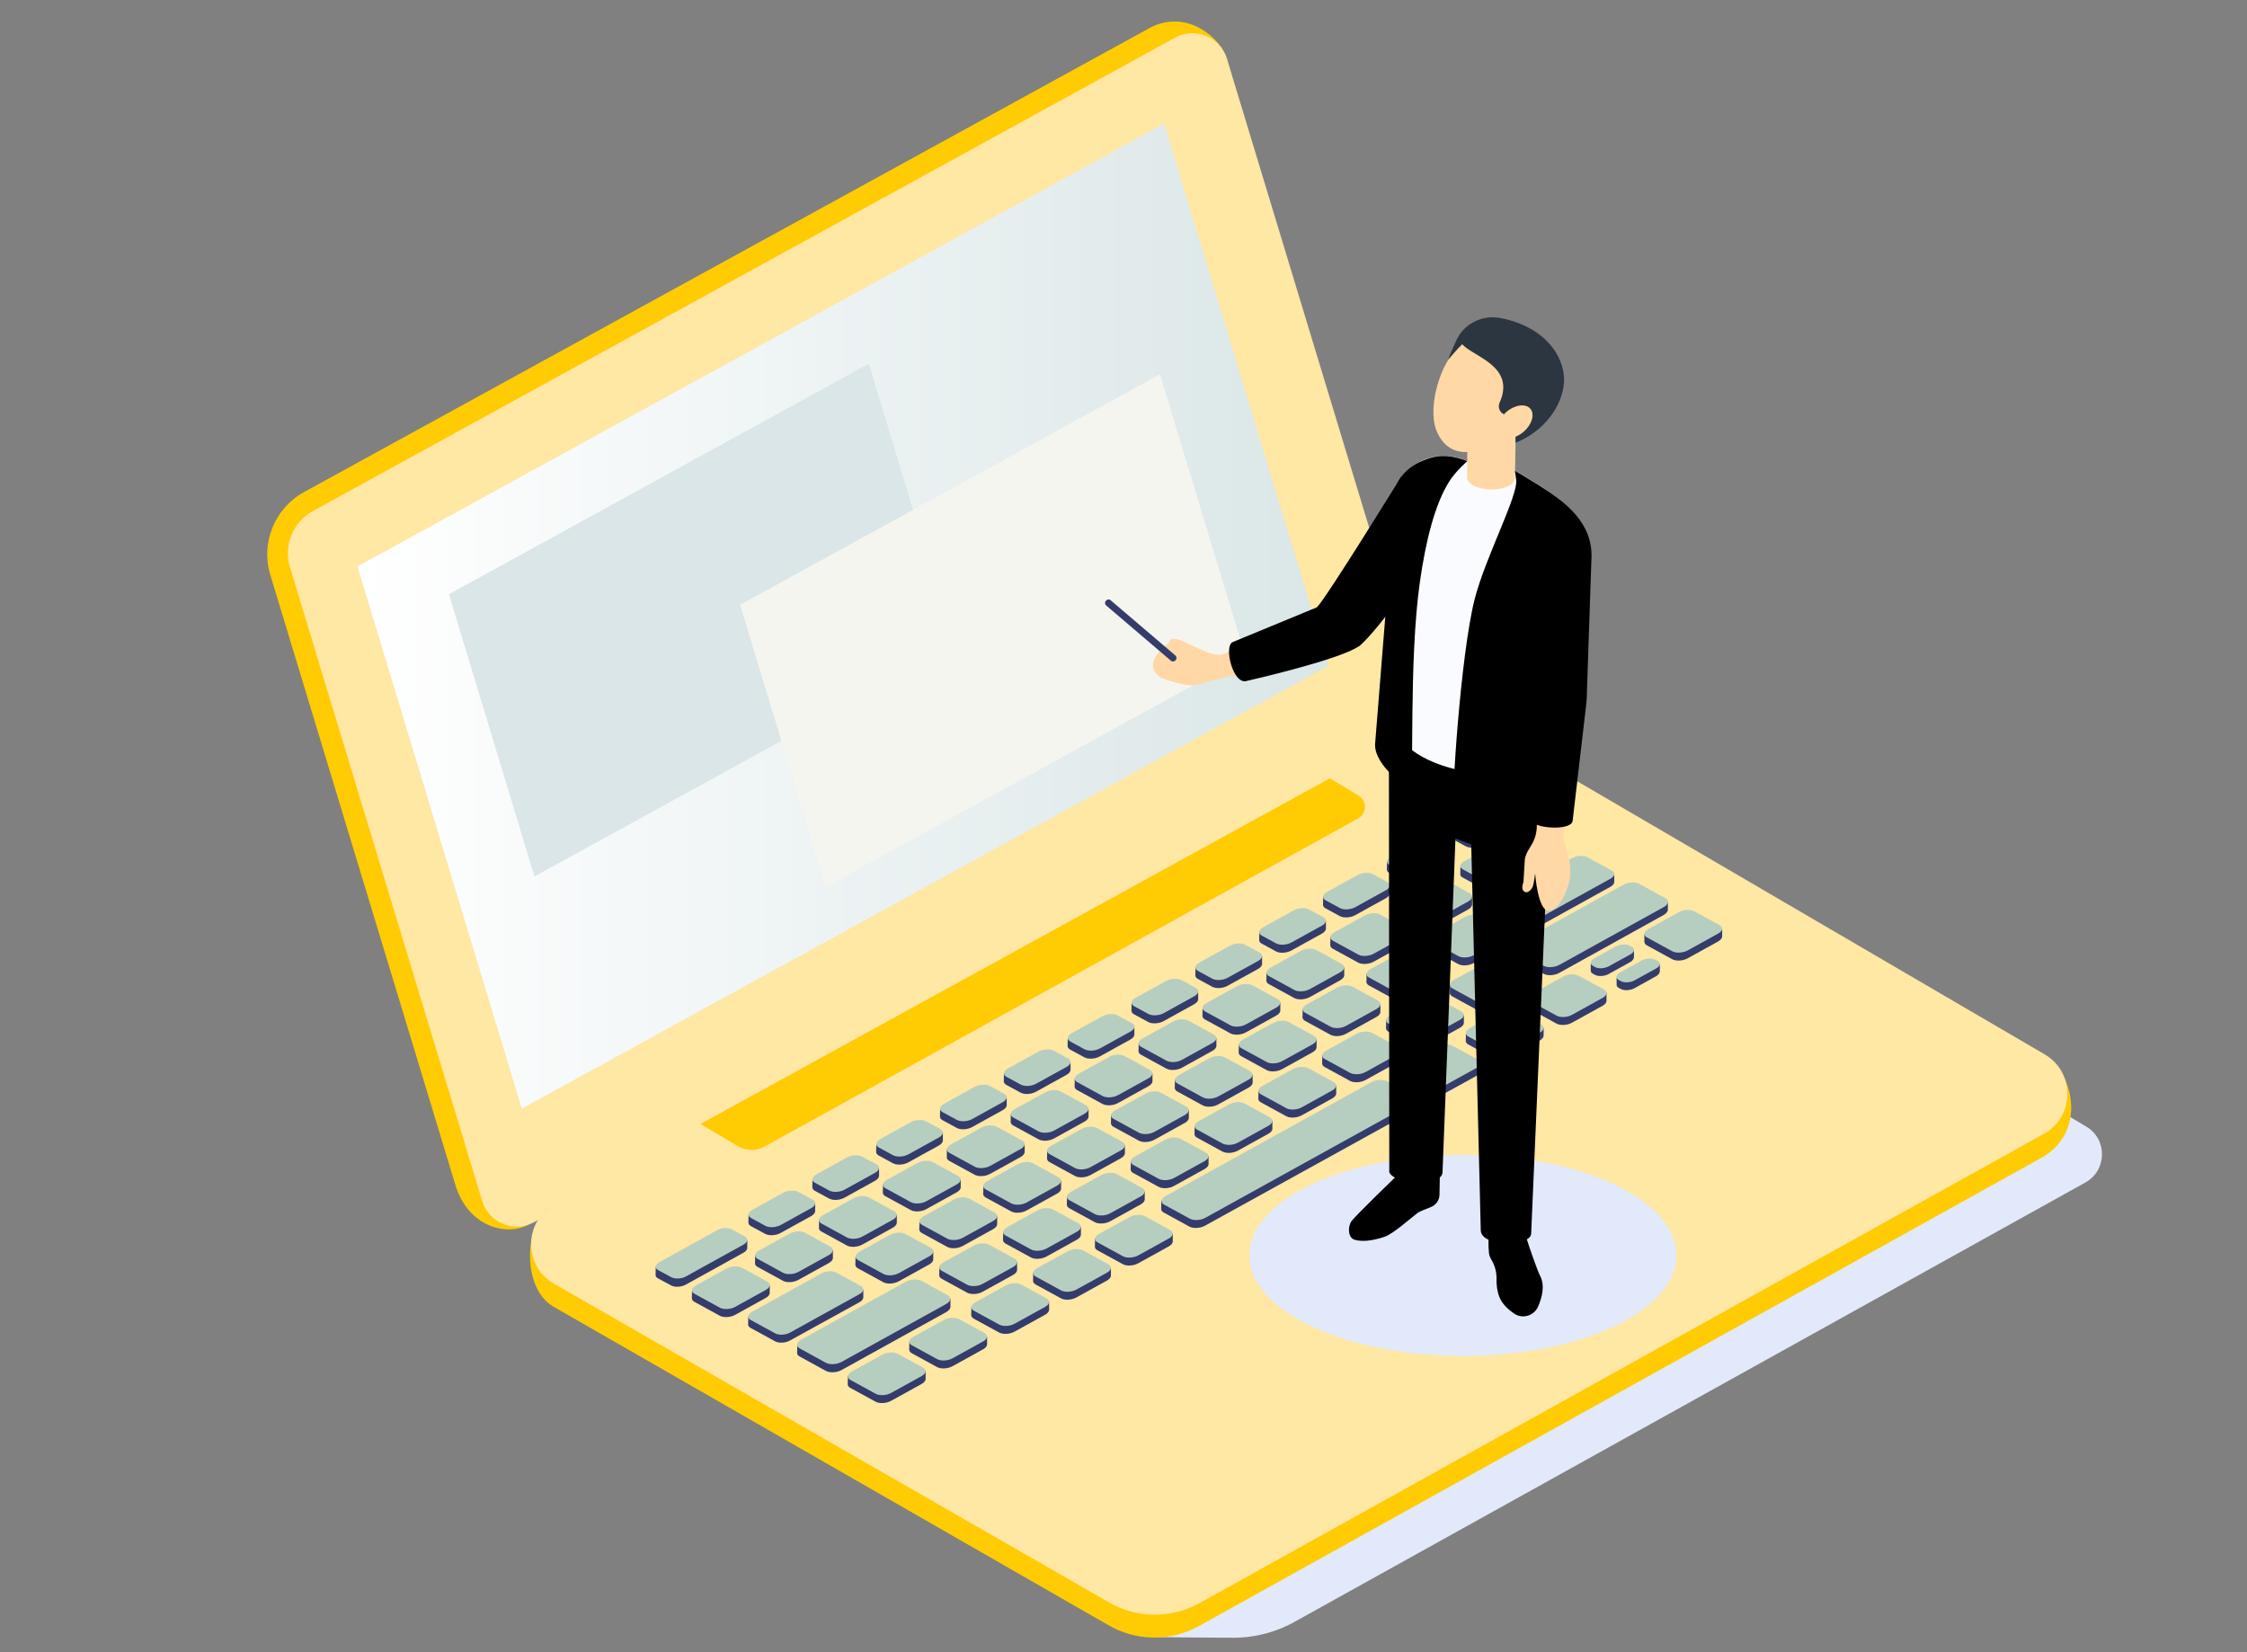 <?xml version="1.0" encoding="UTF-8"?><svg xmlns="http://www.w3.org/2000/svg" width="238" height="175" xmlns:xlink="http://www.w3.org/1999/xlink" viewBox="0 0 238 175"><rect x="0" y="0" width="238" height="175" fill="#808080" stroke="none"/><defs><style>.cls-1{fill:none;}.cls-2{fill:url(#linear-gradient);}.cls-3{clip-path:url(#clippath);}.cls-4{fill:#f5f5f0;}.cls-5{fill:#fafbff;}.cls-6{fill:#ffe7a4;}.cls-7{fill:#ffcb03;}.cls-8{fill:#ffd8a6;}.cls-9,.cls-10{fill:#e2e9fb;}.cls-11{fill:#b6cec0;}.cls-12{fill:#dae6e7;}.cls-13{fill:#2c3640;}.cls-14{fill:#343c6b;}.cls-10{mix-blend-mode:multiply;}.cls-15{isolation:isolate;}</style><clipPath id="clippath"><rect class="cls-1" width="238" height="175"/></clipPath><linearGradient id="linear-gradient" x1="37.86" y1="65.26" x2="140.72" y2="65.26" gradientUnits="userSpaceOnUse"><stop offset="0" stop-color="#fff"/><stop offset="1" stop-color="#dae6e7"/></linearGradient></defs><g class="cls-15"><g id="_レイヤー_2"><g id="_デザイン"><g class="cls-3"><g><path class="cls-9" d="m220.98,119.33c2.26,1.35,2.2,4.64-.1,5.92l-83.81,46.56c-2.18,1.2-4.58,1.74-6.99,1.65.02.02-7.85-.06-7.85-.06l2.04-9.42-26.29-15.88,86-50.94,36.99,22.17Z"/><path class="cls-7" d="m48.17,125.3L28.63,60.89c-1.03-3.4.46-7.06,3.57-8.77L121.81,2.94c3.81-2.01,7.44.97,8.15,3.3l17.71,66.07c.7,2.31-.31,4.79-2.43,5.95l-89.31,51.47c-2.13,1.17-6.37.41-7.76-4.42Z"/><path class="cls-6" d="m51.07,127.2L30.71,60.08c-.7-2.31.31-4.79,2.43-5.95L124.46,3.99c2.13-1.17,4.79-.08,5.5,2.24l20.36,67.13c.7,2.31-.31,4.79-2.43,5.95l-91.32,50.14c-2.13,1.17-4.79.08-5.5-2.24Z"/><path class="cls-7" d="m58.17,127.9l91.06-47.65c3.03-1.66,6.72-1.59,9.68.2l58.03,31.7c2.49,1.52,4.14,7.52-.51,10.37l-89.44,49.71c-3.02,1.68-6.7,1.62-9.67-.14l-58.75-33.72c-3.23-1.92-3.12-8.44-.4-10.46Z"/><path class="cls-6" d="m216.48,120.1l-89.44,49.71c-3.01,1.67-6.7,1.62-9.66-.14l-58.75-33.73c-3.23-1.91-3.15-6.62.14-8.42l15.44-8.47,66.66-36.61,8.41-4.62c3.04-1.66,6.72-1.58,9.68.2l57.67,33.69c3.19,1.92,3.11,6.58-.14,8.39Z"/><path class="cls-7" d="m143.84,86.69l-62.87,34.76c-.87.48-1.94.46-2.8-.04l-3.97-2.36,66.66-36.61,3.03,1.82c.92.55.9,1.9-.04,2.43Z"/><g><path class="cls-14" d="m174.17,99.75v-.78s.86.01.86.01l2.79-1.54c.49-.27,1.21-.31,1.62-.09l1.85,1.01,1.12.02v.83c-.03.17-.16.36-.43.51l-3.24,1.79c-.49.27-1.21.31-1.62.09l-2.69-1.47c-.18-.1-.26-.24-.25-.38Z"/><path class="cls-14" d="m154.68,92.58v-.74s.82.01.82.01l5.67-3.14c.47-.26,1.16-.3,1.55-.08l1.77.97,1.07.02v.79c-.03.17-.16.34-.41.48l-6.11,3.38c-.47.26-1.16.3-1.55.08l-2.58-1.41c-.18-.1-.25-.23-.24-.37Z"/><path class="cls-14" d="m160.47,101.24v-.8s.88.01.88.01l10.6-5.88c.5-.28,1.25-.32,1.66-.09l1.9,1.04,1.15.02v.85c-.04.18-.17.37-.44.52l-11.07,6.14c-.5.28-1.25.32-1.66.09l-2.76-1.51c-.19-.1-.26-.25-.26-.39Z"/><path class="cls-14" d="m158.78,96.31l.02-.83.91.03,6.84-3.78c.47-.26,1.17-.3,1.56-.08l1.77.97,1.1.04v.8c-.03.16-.16.34-.41.47l-7.37,4.08c-.47.26-1.17.3-1.56.08l-2.6-1.42c-.17-.09-.26-.22-.26-.36Z"/><path class="cls-14" d="m161.93,105.7l.99.03,2.65-1.46c.49-.27,1.21-.31,1.62-.09l1.74.95,1.23.04v.86c-.02.18-.16.36-.43.51l-3.24,1.79c-.49.27-1.21.31-1.62.09l-2.69-1.47c-.18-.1-.26-.23-.27-.37l.02-.89Z"/><path class="cls-14" d="m155.27,109.38l.99.03,2.65-1.46c.49-.27,1.21-.31,1.62-.09l1.74.95,1.23.04v.86c-.02.18-.16.36-.43.51l-3.24,1.79c-.49.27-1.21.31-1.62.09l-2.69-1.47c-.18-.1-.26-.23-.27-.37l.02-.89Z"/><path class="cls-14" d="m153.58,104.29l.99.03,2.65-1.46c.49-.27,1.21-.31,1.62-.09l1.74.95,1.23.04v.86c-.02.18-.16.36-.43.51l-3.24,1.79c-.49.27-1.21.31-1.62.09l-2.69-1.47c-.18-.1-.26-.23-.27-.37l.02-.89Z"/><path class="cls-14" d="m146.82,108.03l.99.03,2.65-1.46c.49-.27,1.21-.31,1.62-.09l1.74.95,1.23.04v.86c-.02.18-.16.36-.43.51l-3.24,1.79c-.49.27-1.21.31-1.62.09l-2.69-1.47c-.18-.1-.26-.23-.27-.37l.02-.89Z"/><path class="cls-14" d="m123.01,127.17l1,.03,21.24-11.74c.49-.27,1.23-.31,1.64-.09l1.76.96,1.25.04v.87c-.02.18-.16.37-.43.52l-21.85,12.07c-.49.27-1.23.31-1.64.09l-2.72-1.49c-.18-.1-.27-.23-.27-.37l.02-.9Z"/><path class="cls-14" d="m140.06,111.77l.99.03,2.65-1.46c.49-.27,1.21-.31,1.62-.09l1.74.95,1.23.04v.86c-.02.18-.16.36-.43.51l-3.24,1.79c-.49.27-1.21.31-1.62.09l-2.69-1.47c-.18-.1-.26-.23-.27-.37l.02-.89Z"/><path class="cls-14" d="m133.3,115.51l.99.03,2.65-1.46c.49-.27,1.21-.31,1.62-.09l1.74.95,1.23.04v.86c-.02.18-.16.36-.43.51l-3.24,1.79c-.49.27-1.21.31-1.62.09l-2.69-1.47c-.18-.1-.26-.23-.27-.37l.02-.89Z"/><path class="cls-14" d="m131.22,110.62l.99.03,2.65-1.46c.49-.27,1.21-.31,1.62-.09l1.74.95,1.23.04v.86c-.02.18-.16.36-.43.51l-3.24,1.79c-.49.27-1.21.31-1.62.09l-2.69-1.47c-.18-.1-.26-.23-.27-.37l.02-.89Z"/><path class="cls-14" d="m127.38,106.73l.99.03,2.65-1.46c.49-.27,1.21-.31,1.62-.09l1.74.95,1.23.04v.86c-.02.18-.16.36-.43.51l-3.24,1.79c-.49.27-1.21.31-1.62.09l-2.69-1.47c-.18-.1-.26-.23-.27-.37l.02-.89Z"/><path class="cls-14" d="m137.98,106.88l.99.03,2.65-1.46c.49-.27,1.21-.31,1.62-.09l1.74.95,1.23.04v.86c-.02.18-.16.36-.43.51l-3.24,1.79c-.49.27-1.21.31-1.62.09l-2.69-1.47c-.18-.1-.26-.23-.27-.37l.02-.89Z"/><path class="cls-14" d="m134.15,102.99l.99.03,2.65-1.46c.49-.27,1.21-.31,1.62-.09l1.74.95,1.23.04v.86c-.02.18-.16.36-.43.51l-3.24,1.79c-.49.27-1.21.31-1.62.09l-2.69-1.47c-.18-.1-.26-.23-.27-.37l.02-.89Z"/><path class="cls-14" d="m133.4,98.7l.99.03,2.65-1.46c.49-.27,1.21-.31,1.62-.09l.55.3,1.23.04v.86c-.02.18-.16.36-.43.51l-3.24,1.79c-.49.27-1.21.31-1.62.09l-1.51-.82c-.18-.1-.26-.23-.27-.37l.02-.89Z"/><path class="cls-14" d="m126.64,102.44l.99.03,2.65-1.46c.49-.27,1.21-.31,1.62-.09l.55.3,1.23.04v.86c-.02.18-.16.36-.43.51l-3.24,1.79c-.49.27-1.21.31-1.62.09l-1.51-.82c-.18-.1-.26-.23-.27-.37l.02-.89Z"/><path class="cls-14" d="m119.88,106.18l3.63-1.43c.49-.27,1.21-.31,1.62-.09l.55.3,1.23.04v.86c-.02.18-.16.36-.43.51l-3.24,1.79c-.49.27-1.21.31-1.62.09l-1.51-.82c-.18-.1-.26-.23-.27-.37l.02-.89Z"/><path class="cls-14" d="m120.61,110.47l.99.03,2.65-1.46c.49-.27,1.21-.31,1.62-.09l1.74.95,1.23.04v.86c-.02.18-.16.36-.43.51l-3.24,1.79c-.49.27-1.21.31-1.62.09l-2.69-1.47c-.18-.1-.26-.23-.27-.37l.02-.89Z"/><path class="cls-14" d="m124.45,114.36l.99.03,2.65-1.46c.49-.27,1.21-.31,1.62-.09l1.74.95,1.23.04v.86c-.02.18-.16.36-.43.51l-3.24,1.79c-.49.27-1.21.31-1.62.09l-2.69-1.47c-.18-.1-.26-.23-.27-.37l.02-.89Z"/><path class="cls-14" d="m126.54,119.25l.99.03,2.65-1.46c.49-.27,1.21-.31,1.62-.09l1.74.95,1.23.04v.86c-.02.18-.16.36-.43.51l-3.24,1.79c-.49.27-1.21.31-1.62.09l-2.69-1.47c-.18-.1-.26-.23-.27-.37l.02-.89Z"/><path class="cls-14" d="m119.78,122.99l.99.03,2.65-1.46c.49-.27,1.21-.31,1.62-.09l1.74.95,1.23.04v.86c-.02.18-.16.36-.43.51l-3.24,1.79c-.49.27-1.21.31-1.62.09l-2.69-1.47c-.18-.1-.26-.23-.27-.37l.02-.89Z"/><path class="cls-14" d="m117.69,118.1l.99.03,2.65-1.46c.49-.27,1.21-.31,1.62-.09l1.74.95,1.23.04v.86c-.02.18-.16.36-.43.51l-3.24,1.79c-.49.27-1.21.31-1.62.09l-2.69-1.47c-.18-.1-.26-.23-.27-.37l.02-.89Z"/><path class="cls-14" d="m113.84,114.21l.99.03,2.65-1.46c.49-.27,1.21-.31,1.62-.09l1.74.95,1.23.04v.86c-.02.18-.16.36-.43.51l-3.24,1.79c-.49.27-1.21.31-1.62.09l-2.69-1.47c-.18-.1-.26-.23-.27-.37l.02-.89Z"/><path class="cls-14" d="m113.11,109.92l.99.03,2.65-1.46c.49-.27,1.21-.31,1.62-.09l.55.3,1.23.04v.86c-.02.18-.16.36-.43.51l-3.24,1.79c-.49.27-1.21.31-1.62.09l-1.51-.82c-.18-.1-.26-.23-.27-.37l.02-.89Z"/><path class="cls-14" d="m106.35,113.66l.99.03,2.65-1.46c.49-.27,1.21-.31,1.62-.09l.55.3,1.23.04v.86c-.02.18-.16.36-.43.51l-3.24,1.79c-.49.27-1.21.31-1.62.09l-1.51-.82c-.18-.1-.26-.23-.27-.37l.02-.89Z"/><path class="cls-14" d="m107.07,117.96l.99.03,2.65-1.46c.49-.27,1.21-.31,1.62-.09l1.74.95,1.23.04v.86c-.02.18-.16.36-.43.51l-3.24,1.79c-.49.27-1.21.31-1.62.09l-2.69-1.47c-.18-.1-.26-.23-.27-.37l.02-.89Z"/><path class="cls-14" d="m110.92,121.84l.99.03,2.65-1.46c.49-.27,1.21-.31,1.62-.09l1.74.95,1.23.04v.86c-.02.18-.16.36-.43.51l-3.24,1.79c-.49.27-1.21.31-1.62.09l-2.69-1.47c-.18-.1-.26-.23-.27-.37l.02-.89Z"/><path class="cls-14" d="m113.02,126.73l.99.03,2.65-1.46c.49-.27,1.21-.31,1.62-.09l1.74.95,1.23.04v.86c-.02.18-.16.36-.43.51l-3.24,1.79c-.49.27-1.21.31-1.62.09l-2.69-1.47c-.18-.1-.26-.23-.27-.37l.02-.89Z"/><path class="cls-14" d="m115.99,131.18l.99.03,2.65-1.46c.49-.27,1.21-.31,1.62-.09l1.74.95,1.23.04v.86c-.02.18-.16.36-.43.51l-3.24,1.79c-.49.27-1.21.31-1.62.09l-2.69-1.47c-.18-.1-.26-.23-.27-.37l.02-.89Z"/><path class="cls-14" d="m109.44,134.8l.99.03,2.65-1.46c.49-.27,1.21-.31,1.62-.09l1.74.95,1.23.04v.86c-.02.18-.16.36-.43.51l-3.24,1.79c-.49.27-1.21.31-1.62.09l-2.69-1.47c-.18-.1-.26-.23-.27-.37l.02-.89Z"/><path class="cls-14" d="m102.89,138.42l.99.03,2.65-1.46c.49-.27,1.21-.31,1.62-.09l1.74.95,1.23.04v.86c-.02.18-.16.36-.43.51l-3.24,1.79c-.49.27-1.21.31-1.62.09l-2.69-1.47c-.18-.1-.26-.23-.27-.37l.02-.89Z"/><path class="cls-14" d="m106.26,130.47l.99.03,2.65-1.46c.49-.27,1.21-.31,1.62-.09l1.74.95,1.23.04v.86c-.02.18-.16.36-.43.51l-3.24,1.79c-.49.27-1.21.31-1.62.09l-2.69-1.47c-.18-.1-.26-.23-.27-.37l.02-.89Z"/><path class="cls-14" d="m99.5,134.2l.99.03,2.65-1.46c.49-.27,1.21-.31,1.62-.09l1.74.95,1.23.04v.86c-.02.18-.16.36-.43.51l-3.24,1.79c-.49.27-1.21.31-1.62.09l-2.69-1.47c-.18-.1-.26-.23-.27-.37l.02-.89Z"/><path class="cls-14" d="m90.62,133.09l.99.03,2.65-1.46c.49-.27,1.21-.31,1.62-.09l1.74.95,1.23.04v.86c-.02.18-.16.36-.43.51l-3.24,1.79c-.49.27-1.21.31-1.62.09l-2.69-1.47c-.18-.1-.26-.23-.27-.37l.02-.89Z"/><path class="cls-14" d="m93.53,125.45l.99.03,2.65-1.46c.49-.27,1.21-.31,1.62-.09l1.74.95,1.23.04v.86c-.02.18-.16.36-.43.51l-3.24,1.79c-.49.27-1.21.31-1.62.09l-2.69-1.47c-.18-.1-.26-.23-.27-.37l.02-.89Z"/><path class="cls-14" d="m97.39,129.35l.99.03,2.65-1.46c.49-.27,1.21-.31,1.62-.09l1.74.95,1.23.04v.86c-.02.18-.16.36-.43.51l-3.24,1.79c-.49.27-1.21.31-1.62.09l-2.69-1.47c-.18-.1-.26-.23-.27-.37l.02-.89Z"/><path class="cls-14" d="m100.3,121.71l.99.03,2.65-1.46c.49-.27,1.21-.31,1.62-.09l1.74.95,1.23.04v.86c-.02.18-.16.36-.43.51l-3.24,1.79c-.49.27-1.21.31-1.62.09l-2.69-1.47c-.18-.1-.26-.23-.27-.37l.02-.89Z"/><path class="cls-14" d="m99.59,117.4l.99.03,2.65-1.46c.49-.27,1.21-.31,1.62-.09l.55.3,1.23.04v.86c-.02.18-.16.36-.43.51l-3.24,1.79c-.49.27-1.21.31-1.62.09l-1.51-.82c-.18-.1-.26-.23-.27-.37l.02-.89Z"/><path class="cls-14" d="m92.83,121.14l.99.03,2.65-1.46c.49-.27,1.21-.31,1.62-.09l.55.3,1.23.04v.86c-.02.18-.16.36-.43.51l-3.24,1.79c-.49.27-1.21.31-1.62.09l-1.51-.82c-.18-.1-.26-.23-.27-.37l.02-.89Z"/><path class="cls-14" d="m86.07,124.88l.99.03,2.65-1.46c.49-.27,1.21-.31,1.62-.09l.55.3,1.23.04v.86c-.02.18-.16.36-.43.51l-3.24,1.79c-.49.27-1.21.31-1.62.09l-1.51-.82c-.18-.1-.26-.23-.27-.37l.02-.89Z"/><path class="cls-14" d="m86.76,129.2l.99.03,2.65-1.46c.49-.27,1.21-.31,1.62-.09l1.74.95,1.23.04v.86c-.02.18-.16.36-.43.51l-3.24,1.79c-.49.27-1.21.31-1.62.09l-2.69-1.47c-.18-.1-.26-.23-.27-.37l.02-.89Z"/><path class="cls-14" d="m79.99,132.94l.99.03,2.65-1.46c.49-.27,1.21-.31,1.62-.09l1.74.95,1.23.04v.86c-.02.18-.16.36-.43.51l-3.24,1.79c-.49.27-1.21.31-1.62.09l-2.69-1.47c-.18-.1-.26-.23-.27-.37l.02-.89Z"/><path class="cls-14" d="m79.3,128.62l.99.03,2.65-1.46c.49-.27,1.21-.31,1.62-.09l.55.3,1.23.04v.86c-.02.18-.16.36-.43.51l-3.24,1.79c-.49.27-1.21.31-1.62.09l-1.51-.82c-.18-.1-.26-.23-.27-.37l.02-.89Z"/><path class="cls-14" d="m73.3,136.64l.99.03,2.65-1.46c.49-.27,1.21-.31,1.62-.09l1.74.95,1.23.04v.86c-.02.18-.16.36-.43.51l-3.24,1.79c-.49.27-1.21.31-1.62.09l-2.69-1.47c-.18-.1-.26-.23-.27-.37l.02-.89Z"/><path class="cls-14" d="m69.46,134.19l.94.03,5.54-3.06c.47-.26,1.16-.3,1.55-.08l.48.26,1.18.04v.82c-.02.17-.15.35-.41.49l-6.11,3.38c-.47.26-1.16.3-1.55.08l-1.39-.75c-.17-.09-.25-.22-.25-.35l.02-.85Z"/><path class="cls-14" d="m79.26,139.44l.95.03,6.8-3.74c.47-.26,1.17-.3,1.56-.08l1.68.92,1.19.04v.83c-.02.17-.15.35-.41.49l-7.37,4.06c-.47.26-1.17.3-1.56.08l-2.6-1.42c-.17-.09-.25-.22-.26-.35l.02-.86Z"/><path class="cls-14" d="m84.44,142.39l1.02.04,10.48-5.8c.5-.28,1.25-.32,1.67-.09l1.79.98,1.27.04v.88c-.02.18-.16.37-.44.53l-11.09,6.14c-.5.28-1.25.32-1.67.09l-2.77-1.52c-.18-.1-.27-.23-.27-.38l.02-.91Z"/><path class="cls-14" d="m104.16,125.59l.99.03,2.65-1.46c.49-.27,1.21-.31,1.62-.09l1.74.95,1.23.04v.86c-.02.18-.16.36-.43.51l-3.24,1.79c-.49.27-1.21.31-1.62.09l-2.69-1.47c-.18-.1-.26-.23-.27-.37l.02-.89Z"/><path class="cls-14" d="m144.75,103.13l.99.03,2.65-1.46c.49-.27,1.21-.31,1.62-.09l1.74.95,1.23.04v.86c-.02.18-.16.36-.43.51l-3.24,1.79c-.49.27-1.21.31-1.62.09l-2.69-1.47c-.18-.1-.26-.23-.27-.37l.02-.89Z"/><path class="cls-14" d="m140.92,99.24l.99.03,2.65-1.46c.49-.27,1.21-.31,1.62-.09l1.74.95,1.23.04v.86c-.02.18-.16.36-.43.51l-3.24,1.79c-.49.27-1.21.31-1.62.09l-2.69-1.47c-.18-.1-.26-.23-.27-.37l.02-.89Z"/><path class="cls-14" d="m140.16,94.96l.99.03,2.65-1.46c.49-.27,1.21-.31,1.62-.09l.55.3,1.23.04v.86c-.02.18-.16.36-.43.51l-3.24,1.79c-.49.27-1.21.31-1.62.09l-1.51-.82c-.18-.1-.26-.23-.27-.37l.02-.89Z"/><path class="cls-14" d="m146.92,91.22l.99.03,2.65-1.46c.49-.27,1.21-.31,1.62-.09l.55.3,1.23.04v.86c-.02.18-.16.36-.43.51l-3.24,1.79c-.49.27-1.21.31-1.62.09l-1.51-.82c-.18-.1-.26-.23-.27-.37l.02-.89Z"/><path class="cls-14" d="m153.51,87.57l.99.03,2.65-1.46c.49-.27,1.21-.31,1.62-.09l.55.3,1.23.04v.86c-.02.18-.16.36-.43.51l-3.24,1.79c-.49.27-1.21.31-1.62.09l-1.51-.82c-.18-.1-.26-.23-.27-.37l.02-.89Z"/><path class="cls-14" d="m147.69,95.5l.99.03,2.65-1.46c.49-.27,1.21-.31,1.62-.09l1.74.95,1.23.04v.86c-.02.18-.16.36-.43.51l-3.24,1.79c-.49.27-1.21.31-1.62.09l-2.69-1.47c-.18-.1-.26-.23-.27-.37l.02-.89Z"/><path class="cls-14" d="m151.51,99.39l.99.03,2.65-1.46c.49-.27,1.21-.31,1.62-.09l1.74.95,1.23.04v.86c-.02.18-.16.36-.43.51l-3.24,1.79c-.49.27-1.21.31-1.62.09l-2.69-1.47c-.18-.1-.26-.23-.27-.37l.02-.89Z"/></g><g><path class="cls-14" d="m96.32,142.08l.99.03,2.65-1.46c.49-.27,1.21-.31,1.62-.09l1.74.95,1.23.04v.86c-.02.18-.16.36-.43.51l-3.24,1.79c-.49.27-1.21.31-1.62.09l-2.69-1.47c-.18-.1-.26-.23-.27-.37l.02-.89Z"/><path class="cls-14" d="m89.81,145.75l.99.03,2.65-1.46c.49-.27,1.21-.31,1.62-.09l1.74.95,1.23.04v.86c-.02.18-.16.36-.43.51l-3.24,1.79c-.49.27-1.21.31-1.62.09l-2.69-1.47c-.18-.1-.26-.23-.27-.37l.02-.89Z"/></g><path class="cls-11" d="m178.75,100.67l3.24-1.79c.49-.27.56-.67.15-.89l-2.69-1.47c-.41-.22-1.13-.18-1.62.09l-3.24,1.79c-.49.27-.56.67-.15.89l2.69,1.47c.41.22,1.13.18,1.62-.09Z"/><path class="cls-11" d="m166.5,107.49l3.24-1.79c.49-.27.56-.67.15-.89l-2.69-1.47c-.41-.22-1.13-.18-1.62.09l-3.24,1.79c-.49.27-.56.67-.15.89l2.69,1.47c.41.22,1.13.18,1.62-.09Z"/><path class="cls-11" d="m120.56,132.97l3.24-1.79c.49-.27.56-.67.15-.89l-2.69-1.47c-.41-.22-1.13-.18-1.62.09l-3.24,1.79c-.49.27-.56.67-.15.89l2.69,1.47c.41.22,1.13.18,1.62-.09Z"/><path class="cls-11" d="m159.84,111.17l3.24-1.79c.49-.27.56-.67.15-.89l-2.69-1.47c-.41-.22-1.13-.18-1.62.09l-3.24,1.79c-.49.27-.56.67-.15.89l2.69,1.47c.41.22,1.13.18,1.62-.09Z"/><path class="cls-14" d="m148.57,113.12l.99.03,2.65-1.46c.49-.27,1.21-.31,1.62-.09l1.74.95,1.23.04v.86c-.02.18-.16.36-.43.51l-3.24,1.79c-.49.27-1.21.31-1.62.09l-2.69-1.47c-.18-.1-.26-.23-.27-.37l.02-.89Z"/><path class="cls-11" d="m153.14,114.91l3.24-1.79c.49-.27.56-.67.15-.89l-2.69-1.47c-.41-.22-1.13-.18-1.62.09l-3.24,1.79c-.49.27-.56.67-.15.89l2.69,1.47c.41.22,1.13.18,1.62-.09Z"/><path class="cls-11" d="m107.46,140.21l3.24-1.79c.49-.27.56-.67.15-.89l-2.69-1.47c-.41-.22-1.13-.18-1.62.09l-3.24,1.79c-.49.27-.56.67-.15.89l2.69,1.47c.41.22,1.13.18,1.62-.09Z"/><path class="cls-11" d="m100.89,143.87l3.24-1.79c.49-.27.56-.67.15-.89l-2.69-1.47c-.41-.22-1.13-.18-1.62.09l-3.24,1.79c-.49.27-.56.67-.15.89l2.69,1.47c.41.22,1.13.18,1.62-.09Z"/><path class="cls-11" d="m94.38,147.54l3.24-1.79c.49-.27.56-.67.15-.89l-2.69-1.47c-.41-.22-1.13-.18-1.62.09l-3.24,1.79c-.49.27-.56.67-.15.89l2.69,1.47c.41.22,1.13.18,1.62-.09Z"/><path class="cls-11" d="m114.01,136.59l3.24-1.79c.49-.27.56-.67.15-.89l-2.69-1.47c-.41-.22-1.13-.18-1.62.09l-3.24,1.79c-.49.27-.56.67-.15.89l2.69,1.47c.41.22,1.13.18,1.62-.09Z"/><path class="cls-11" d="m127.66,128.99l21.82-12.07c.49-.27.56-.68.15-.9l-2.72-1.49c-.41-.22-1.14-.19-1.64.09l-21.82,12.07c-.49.27-.56.68-.15.9l2.72,1.49c.41.22,1.14.19,1.64-.09Z"/><g><path class="cls-11" d="m156.89,88.7l3.24-1.79c.49-.27.56-.67.15-.89l-1.51-.82c-.41-.22-1.13-.18-1.62.09l-3.24,1.79c-.49.27-.56.67-.15.89l1.51.82c.41.22,1.13.18,1.62-.09Z"/><path class="cls-11" d="m143.54,96.09l3.24-1.79c.49-.27.56-.67.15-.89l-1.51-.82c-.41-.22-1.13-.18-1.62.09l-3.24,1.79c-.49.27-.56.67-.15.89l1.51.82c.41.22,1.13.18,1.62-.09Z"/><path class="cls-11" d="m150.31,92.35l3.24-1.79c.49-.27.56-.67.15-.89l-1.51-.82c-.41-.22-1.13-.18-1.62.09l-3.24,1.79c-.49.27-.56.67-.15.89l1.51.82c.41.22,1.13.18,1.62-.09Z"/><path class="cls-11" d="m136.78,99.83l3.24-1.79c.49-.27.56-.67.15-.89l-1.51-.82c-.41-.22-1.13-.18-1.62.09l-3.24,1.79c-.49.27-.56.67-.15.89l1.51.82c.41.22,1.13.18,1.62-.09Z"/><path class="cls-11" d="m130.02,103.57l3.24-1.79c.49-.27.56-.67.15-.89l-1.51-.82c-.41-.22-1.13-.18-1.62.09l-3.24,1.79c-.49.27-.56.67-.15.89l1.51.82c.41.22,1.13.18,1.62-.09Z"/><path class="cls-11" d="m123.26,107.31l3.24-1.79c.49-.27.56-.67.15-.89l-1.51-.82c-.41-.22-1.13-.18-1.62.09l-3.24,1.79c-.49.27-.56.67-.15.89l1.51.82c.41.22,1.13.18,1.62-.09Z"/><path class="cls-11" d="m116.5,111.05l3.24-1.79c.49-.27.56-.67.15-.89l-1.51-.82c-.41-.22-1.13-.18-1.62.09l-3.24,1.79c-.49.27-.56.67-.15.89l1.51.82c.41.22,1.13.18,1.62-.09Z"/><path class="cls-11" d="m109.74,114.79l3.24-1.79c.49-.27.56-.67.15-.89l-1.51-.82c-.41-.22-1.13-.18-1.62.09l-3.24,1.79c-.49.27-.56.67-.15.89l1.51.82c.41.22,1.13.18,1.62-.09Z"/><path class="cls-11" d="m102.97,118.53l3.24-1.79c.49-.27.56-.67.15-.89l-1.51-.82c-.41-.22-1.13-.18-1.62.09l-3.24,1.79c-.49.27-.56.67-.15.89l1.51.82c.41.22,1.13.18,1.62-.09Z"/><path class="cls-11" d="m96.21,122.27l3.24-1.79c.49-.27.56-.67.15-.89l-1.51-.82c-.41-.22-1.13-.18-1.62.09l-3.24,1.79c-.49.27-.56.67-.15.89l1.51.82c.41.22,1.13.18,1.62-.09Z"/><path class="cls-11" d="m89.45,126.01l3.24-1.79c.49-.27.56-.67.15-.89l-1.51-.82c-.41-.22-1.13-.18-1.62.09l-3.24,1.79c-.49.27-.56.67-.15.89l1.51.82c.41.22,1.13.18,1.62-.09Z"/><path class="cls-11" d="m82.69,129.75l3.24-1.79c.49-.27.56-.67.15-.89l-1.51-.82c-.41-.22-1.13-.18-1.62.09l-3.24,1.79c-.49.27-.56.67-.15.89l1.51.82c.41.22,1.13.18,1.62-.09Z"/><path class="cls-11" d="m72.65,135.2l6.11-3.38c.47-.26.53-.64.14-.85l-1.39-.75c-.39-.21-1.08-.18-1.55.08l-6.11,3.38c-.47.26-.53.64-.14.85l1.39.75c.39.21,1.08.18,1.55-.08Z"/></g><g><path class="cls-11" d="m145.49,101.02l3.24-1.79c.49-.27.56-.67.15-.89l-2.69-1.47c-.41-.22-1.13-.18-1.62.09l-3.24,1.79c-.49.27-.56.67-.15.89l2.69,1.47c.41.22,1.13.18,1.62-.09Z"/><path class="cls-11" d="m152.26,97.28l3.24-1.79c.49-.27.56-.67.15-.89l-2.69-1.47c-.41-.22-1.13-.18-1.62.09l-3.24,1.79c-.49.27-.56.67-.15.89l2.69,1.47c.41.22,1.13.18,1.62-.09Z"/><path class="cls-11" d="m138.72,104.77l3.24-1.79c.49-.27.56-.67.15-.89l-2.69-1.47c-.41-.22-1.13-.18-1.62.09l-3.24,1.79c-.49.27-.56.67-.15.89l2.69,1.47c.41.22,1.13.18,1.62-.09Z"/><path class="cls-11" d="m131.95,108.51l3.24-1.79c.49-.27.56-.67.15-.89l-2.69-1.47c-.41-.22-1.13-.18-1.62.09l-3.24,1.79c-.49.27-.56.67-.15.89l2.69,1.47c.41.22,1.13.18,1.62-.09Z"/><path class="cls-11" d="m125.18,112.26l3.24-1.79c.49-.27.56-.67.15-.89l-2.69-1.47c-.41-.22-1.13-.18-1.62.09l-3.24,1.79c-.49.27-.56.67-.15.89l2.69,1.47c.41.22,1.13.18,1.62-.09Z"/><path class="cls-11" d="m118.41,116l3.24-1.79c.49-.27.56-.67.15-.89l-2.69-1.47c-.41-.22-1.13-.18-1.62.09l-3.24,1.79c-.49.27-.56.67-.15.89l2.69,1.47c.41.22,1.13.18,1.62-.09Z"/><path class="cls-11" d="m111.64,119.75l3.24-1.79c.49-.27.56-.67.15-.89l-2.69-1.47c-.41-.22-1.13-.18-1.62.09l-3.24,1.79c-.49.27-.56.67-.15.89l2.69,1.47c.41.22,1.13.18,1.62-.09Z"/><path class="cls-11" d="m104.87,123.49l3.24-1.79c.49-.27.56-.67.15-.89l-2.69-1.47c-.41-.22-1.13-.18-1.62.09l-3.24,1.79c-.49.27-.56.67-.15.89l2.69,1.47c.41.22,1.13.18,1.62-.09Z"/><path class="cls-11" d="m98.1,127.24l3.24-1.79c.49-.27.56-.67.15-.89l-2.69-1.47c-.41-.22-1.13-.18-1.62.09l-3.24,1.79c-.49.27-.56.67-.15.89l2.69,1.47c.41.22,1.13.18,1.62-.09Z"/><path class="cls-11" d="m91.33,130.98l3.24-1.79c.49-.27.56-.67.15-.89l-2.69-1.47c-.41-.22-1.13-.18-1.62.09l-3.24,1.79c-.49.27-.56.67-.15.89l2.69,1.47c.41.22,1.13.18,1.62-.09Z"/><path class="cls-11" d="m84.56,134.72l3.24-1.79c.49-.27.56-.67.15-.89l-2.69-1.47c-.41-.22-1.13-.18-1.62.09l-3.24,1.79c-.49.27-.56.67-.15.89l2.69,1.47c.41.22,1.13.18,1.62-.09Z"/><path class="cls-11" d="m77.87,138.42l3.24-1.79c.49-.27.56-.67.15-.89l-2.69-1.47c-.41-.22-1.13-.18-1.62.09l-3.24,1.79c-.49.27-.56.67-.15.89l2.69,1.47c.41.22,1.13.18,1.62-.09Z"/><path class="cls-11" d="m159.07,93.41l6.11-3.38c.47-.26.53-.64.14-.85l-2.58-1.41c-.39-.21-1.08-.18-1.55.08l-6.11,3.38c-.47.26-.53.64-.14.85l2.58,1.41c.39.21,1.08.18,1.55-.08Z"/></g><g><path class="cls-11" d="m149.32,104.92l3.24-1.79c.49-.27.56-.67.15-.89l-2.69-1.47c-.41-.22-1.13-.18-1.62.09l-3.24,1.79c-.49.27-.56.67-.15.89l2.69,1.47c.41.22,1.13.18,1.62-.09Z"/><path class="cls-11" d="m156.09,101.18l3.24-1.79c.49-.27.56-.67.15-.89l-2.69-1.47c-.41-.22-1.13-.18-1.62.09l-3.24,1.79c-.49.27-.56.67-.15.89l2.69,1.47c.41.22,1.13.18,1.62-.09Z"/><path class="cls-11" d="m142.56,108.66l3.24-1.79c.49-.27.56-.67.15-.89l-2.69-1.47c-.41-.22-1.13-.18-1.62.09l-3.24,1.79c-.49.27-.56.67-.15.89l2.69,1.47c.41.22,1.13.18,1.62-.09Z"/><path class="cls-11" d="m135.79,112.4l3.24-1.79c.49-.27.56-.67.15-.89l-2.69-1.47c-.41-.22-1.13-.18-1.62.09l-3.24,1.79c-.49.27-.56.67-.15.89l2.69,1.47c.41.22,1.13.18,1.62-.09Z"/><path class="cls-11" d="m129.02,116.14l3.24-1.79c.49-.27.56-.67.15-.89l-2.69-1.47c-.41-.22-1.13-.18-1.62.09l-3.24,1.79c-.49.27-.56.67-.15.89l2.69,1.47c.41.22,1.13.18,1.62-.09Z"/><path class="cls-11" d="m122.26,119.89l3.24-1.79c.49-.27.56-.67.15-.89l-2.69-1.47c-.41-.22-1.13-.18-1.62.09l-3.24,1.79c-.49.27-.56.67-.15.89l2.69,1.47c.41.22,1.13.18,1.62-.09Z"/><path class="cls-11" d="m115.49,123.63l3.24-1.79c.49-.27.56-.67.15-.89l-2.69-1.47c-.41-.22-1.13-.18-1.62.09l-3.24,1.79c-.49.27-.56.67-.15.89l2.69,1.47c.41.22,1.13.18,1.62-.09Z"/><path class="cls-11" d="m108.73,127.37l3.24-1.79c.49-.27.56-.67.15-.89l-2.69-1.47c-.41-.22-1.13-.18-1.62.09l-3.24,1.79c-.49.27-.56.67-.15.89l2.69,1.47c.41.22,1.13.18,1.62-.09Z"/><path class="cls-11" d="m101.96,131.11l3.24-1.79c.49-.27.56-.67.15-.89l-2.69-1.47c-.41-.22-1.13-.18-1.62.09l-3.24,1.79c-.49.27-.56.67-.15.89l2.69,1.47c.41.22,1.13.18,1.62-.09Z"/><path class="cls-11" d="m95.2,134.85l3.24-1.79c.49-.27.56-.67.15-.89l-2.69-1.47c-.41-.22-1.13-.18-1.62.09l-3.24,1.79c-.49.27-.56.67-.15.89l2.69,1.47c.41.22,1.13.18,1.62-.09Z"/><path class="cls-11" d="m163.21,97.15l7.37-4.08c.47-.26.54-.65.14-.86l-2.6-1.42c-.39-.21-1.09-.18-1.56.08l-7.37,4.08c-.47.26-.54.65-.14.86l2.6,1.42c.39.21,1.09.18,1.56-.08Z"/><path class="cls-11" d="m83.67,141.15l7.37-4.08c.47-.26.54-.65.14-.86l-2.6-1.42c-.39-.21-1.09-.18-1.56.08l-7.37,4.08c-.47.26-.54.65-.14.86l2.6,1.42c.39.21,1.09.18,1.56-.08Z"/></g><g><path class="cls-11" d="m151.39,109.81l3.24-1.79c.49-.27.56-.67.15-.89l-2.69-1.47c-.41-.22-1.13-.18-1.62.09l-3.24,1.79c-.49.27-.56.67-.15.89l2.69,1.47c.41.22,1.13.18,1.62-.09Z"/><path class="cls-11" d="m158.15,106.07l3.24-1.79c.49-.27.56-.67.15-.89l-2.69-1.47c-.41-.22-1.13-.18-1.62.09l-3.24,1.79c-.49.27-.56.67-.15.89l2.69,1.47c.41.22,1.13.18,1.62-.09Z"/><path class="cls-11" d="m144.63,113.55l3.24-1.79c.49-.27.56-.67.15-.89l-2.69-1.47c-.41-.22-1.13-.18-1.62.09l-3.24,1.79c-.49.27-.56.67-.15.89l2.69,1.47c.41.22,1.13.18,1.62-.09Z"/><path class="cls-11" d="m137.87,117.29l3.24-1.79c.49-.27.56-.67.15-.89l-2.69-1.47c-.41-.22-1.13-.18-1.62.09l-3.24,1.79c-.49.27-.56.67-.15.89l2.69,1.47c.41.22,1.13.18,1.62-.09Z"/><path class="cls-11" d="m131.11,121.03l3.24-1.79c.49-.27.56-.67.15-.89l-2.69-1.47c-.41-.22-1.13-.18-1.62.09l-3.24,1.79c-.49.27-.56.67-.15.89l2.69,1.47c.41.22,1.13.18,1.62-.09Z"/><path class="cls-11" d="m124.35,124.77l3.24-1.79c.49-.27.56-.67.15-.89l-2.69-1.47c-.41-.22-1.13-.18-1.62.09l-3.24,1.79c-.49.27-.56.67-.15.89l2.69,1.47c.41.22,1.13.18,1.62-.09Z"/><path class="cls-11" d="m117.59,128.51l3.24-1.79c.49-.27.56-.67.15-.89l-2.69-1.47c-.41-.22-1.13-.18-1.62.09l-3.24,1.79c-.49.27-.56.67-.15.89l2.69,1.47c.41.22,1.13.18,1.62-.09Z"/><path class="cls-11" d="m110.83,132.25l3.24-1.79c.49-.27.56-.67.15-.89l-2.69-1.47c-.41-.22-1.13-.18-1.62.09l-3.24,1.79c-.49.27-.56.67-.15.89l2.69,1.47c.41.22,1.13.18,1.62-.09Z"/><path class="cls-11" d="m104.07,135.99l3.24-1.79c.49-.27.56-.67.15-.89l-2.69-1.47c-.41-.22-1.13-.18-1.62.09l-3.24,1.79c-.49.27-.56.67-.15.89l2.69,1.47c.41.22,1.13.18,1.62-.09Z"/><path class="cls-11" d="m165.16,102.2l11.09-6.14c.5-.28.57-.69.15-.92l-2.77-1.52c-.42-.23-1.16-.19-1.67.09l-11.09,6.14c-.5.28-.57.69-.15.92l2.77,1.52c.42.23,1.16.19,1.67-.09Z"/><path class="cls-11" d="m89.14,144.25l11.09-6.14c.5-.28.57-.69.15-.92l-2.77-1.52c-.42-.23-1.16-.19-1.67.09l-11.09,6.14c-.5.28-.57.69-.15.92l2.77,1.52c.42.23,1.16.19,1.67-.09Z"/></g><path class="cls-14" d="m171.23,104.31v-.74s.7.07.7.07l1.96-1.09c.34-.19.79-.25,1.16-.18l.76-.26v.77c-.02.16-.11.36-.38.51l-2.31,1.28c-.44.24-1.09.28-1.45.08l-.22-.12c-.15-.08-.22-.2-.22-.32Z"/><path class="cls-14" d="m168.49,102.81v-.74s.7.07.7.07l1.96-1.09c.34-.19.79-.25,1.16-.18l.76-.26v.77c-.02.16-.11.36-.38.51l-2.31,1.28c-.44.24-1.09.28-1.45.08l-.22-.12c-.15-.08-.22-.2-.22-.32Z"/><path class="cls-11" d="m170.4,102.35l2.3-1.27c.44-.24.5-.6.13-.8l-.22-.12c-.36-.2-1.01-.16-1.45.08l-2.3,1.27c-.44.24-.5.6-.13.8l.22.12c.36.2,1.01.16,1.45-.08Z"/><path class="cls-11" d="m173.13,103.84l2.3-1.27c.44-.24.5-.6.13-.8l-.22-.12c-.36-.2-1.01-.16-1.45.08l-2.3,1.27c-.44.24-.5.6-.13.8l.22.12c.36.2,1.01.16,1.45-.08Z"/><polygon class="cls-2" points="123.31 13.09 86.72 33.18 37.86 60 55.27 117.42 63.75 112.77 140.72 70.51 123.31 13.09"/><polygon class="cls-12" points="92.02 38.53 72.98 48.98 47.55 62.94 56.61 92.83 61.02 90.41 101.08 68.41 92.02 38.53"/><polygon class="cls-4" points="122.86 39.65 103.82 50.1 78.39 64.06 87.45 93.95 91.86 91.53 131.92 69.53 122.86 39.65"/><path class="cls-10" d="m177.57,132.97c0,5.88-10.13,10.65-22.62,10.65s-22.62-4.77-22.62-10.65,10.13-10.65,22.62-10.65,22.62,4.77,22.62,10.65Z"/><path class="cls-8" d="m140.07,68.82c-2.25,1.62-6.83,2.4-9.43,2.75-.4.06-2.53.57-4.03.99-.75.22-3.41-.59-3.76-.86-2.08-1.58.96-3.6.96-3.6.2-1.62,4.21,1.81,5.71,1.19,3.37-1.4,4.57-2.42,6.57-3.26.17-.06.31-.17.42-.3l3.56,3.1Z"/><path d="m139.5,64.32l-8.94,3.69c-.97.43.05,4.53,1.46,4.12,0,0,9.76-2.2,11.91-3.68.02-.01.05-.01.07-.03,2.16-1.88,6.86-8.68,6.86-8.68l-2.43-9.28s-7.99,12.96-8.94,13.86Z"/><path class="cls-14" d="m124.32,70.05c.06-.01.11-.04.16-.08.16-.13.18-.37.04-.52l-6.82-5.82c-.13-.16-.37-.18-.52-.04-.16.13-.18.37-.04.52l6.82,5.82c.09.11.23.15.36.12Z"/><path d="m161.81,131.54c-.5-1.73-1.83-2.86-2.96-2.53s-1.3,1.91-1.14,3.72c.03.34.22.63.37.9.31.58.45,1.23.43,1.89-.01.51.05,1.05.21,1.6.26.89.97,1.55,1.67,2.02.88.59,2.09.23,2.52-.74.43-.98.75-2.26.21-3.28-.27-.5-1.22-3.25-1.31-3.58Z"/><path d="m150.15,128.47c-.86.66-2.58,2.22-3.53,2.54-1.31.44-2.37.52-3.12.31-.73-.2-.78-1.38-.34-1.99.43-.59,5.02-5.03,5.02-5.03.05-.45-.17-1.18-.1-1.2,1.61-.58,4.05-.19,4.44.59l-.05,2.84c0,.58-.37,1.11-.92,1.32-.57.22-1.24.49-1.42.63Z"/><path d="m164.71,68.08l-.1,5.73c-.01.87-2.43,56.84-2.43,56.84-.02,1.42-5.39,1.46-5.34-.38l-1.01-40.83-1.67-.63-1.37,35.36c-.06,1.7-5.91,1.14-5.64-.23l-.04-46.57c0-.81.09-1.62.27-2.41l17.32-6.89Z"/><path class="cls-5" d="m167.71,58.56l-2.33,7.26-.66,13.34c-.84,4.93-17.25,3.19-17.14-3.25l.38-22.44c.07-3.83,2.85-5.48,5.66-5.14.61.07,1.22.24,1.8.5.22.09,1.96-.82,2.18-.7l4.53,2.72c.31.19.61.37.9.55,2.96,1.87,4.73,3.61,4.67,7.15Z"/><path class="cls-8" d="m160.57,44.29l-.11,6.35c-.03.28-.19.54-.53.75-.86.54-2.43.61-3.55.18-.65-.25-1-.63-.99-1.02l.09-5.1,2.45-3.07h.26s2.38,1.91,2.38,1.91Z"/><path class="cls-8" d="m161.36,93.48l.15-2.49c.07-.33.2-.65.37-.94l.34-.57c.38-.63.57-1.36.56-2.09l-.16-13.81c.02-.54,0-1.07-.04-1.61-.23-2.42-.7-8.88-.82-10.88-.03-.5.36-.92.86-.94l3.8-.14c.5-.02.92.38.93.89v11.55c0,.43-.02.85-.07,1.28l-1.69,14.93c.07.51.32,1.39.55,2.2.29,1.01.26,2.08-.09,3.07-.41,1.15-1.09,2.49-1.99,2.54-1.18.05-1.46-3.95-1.46-3.95,0,0-.12.98-.23,1.32-.13.38-.51.75-.8.65-.36-.13-.4-.49-.23-1Z"/><path d="m145.65,78.91c-.04,2.1,3.27,4.64,3.71,4.34.47-.31-.17-13.2,1.04-21.66.61-4.26,1.57-8.17,3.1-10.59.75-1.18,1.92-2.15,1.92-2.15,0,0-.37-.16-.55-.21-1.39-.44-2.69-.55-4.39.25-1.66.78-2.92,2.09-2.96,4.55l-.59,9.39-1.29,16.09Z"/><path d="m164.74,83.54l.63-17.71,3.2-6.87c.06-3.54-2.58-5.68-5.55-7.55-.29-.18-.59-.36-.9-.55l-1.66-1,.13.97c.22,1.69-3.3,8.25-4.42,12.73-1.47,5.9-2.47,21.32-2.16,21.59.57.49,10.24,1.19,10.72-1.62Z"/><path d="m160.8,61.52c.11,2.02.81,9.53.97,11.29.05.47.06.96.04,1.45l.12,12.28c-.06,1.27,4.52,1.53,4.64.41l1.45-12.42c.05-.45.07-.9.07-1.35l.48-14.22-7.78,2.56Z"/><path class="cls-8" d="m160.57,44.29v.3c-.05,2.41-2.06,4.43-4.46,4.23-.22-.02-.39-.04-.55-.08-.05-.01-.09-.02-.14-.04l.06-3.25,2.45-3.07.11-.12.16.13,2.38,1.9Z"/><path class="cls-8" d="m153.42,38.08c-1.24,1.94-2.17,5.67-1.18,7.75.61,1.29,1.53,1.97,2.83,2.05.51.03,2.91-.23,4.62-1.32,1.12-.72,2.04-1.61,2.63-2.5,2.09-3.14,1.31-6.38-1.19-8.07-4.59-3.11-6.04-.53-7.71,2.09Z"/><path class="cls-13" d="m165.65,40.59c-.2,2.35-1.97,5.04-5.13,6.31l.02-1.27c.41-.36.82-.78,1.01-1.35.12-.34-.43-.55-.98-.35-.02,0-.06.01-.08.02-.24.11-.61.08-.98,0-.6-.11-.92-.76-.67-1.31,1.73-3.89-2.85-4.87-3.96-6.18-.5.46-1.47,1.62-1.47,1.62.14-.57.5-1.21.78-1.89.74-1.78,2.61-2.81,4.49-2.54.3.04.62.1.95.19,4.57,1.19,6.21,4.42,6.02,6.75Z"/><path class="cls-8" d="m159.56,43.63c-.9.77-1.22,1.87-.72,2.45.5.58,1.63.43,2.53-.34.9-.77,1.22-1.87.72-2.45-.5-.58-1.63-.43-2.53.34Z"/><rect class="cls-1" y=".18" width="238" height="175"/></g></g></g></g></g></svg>